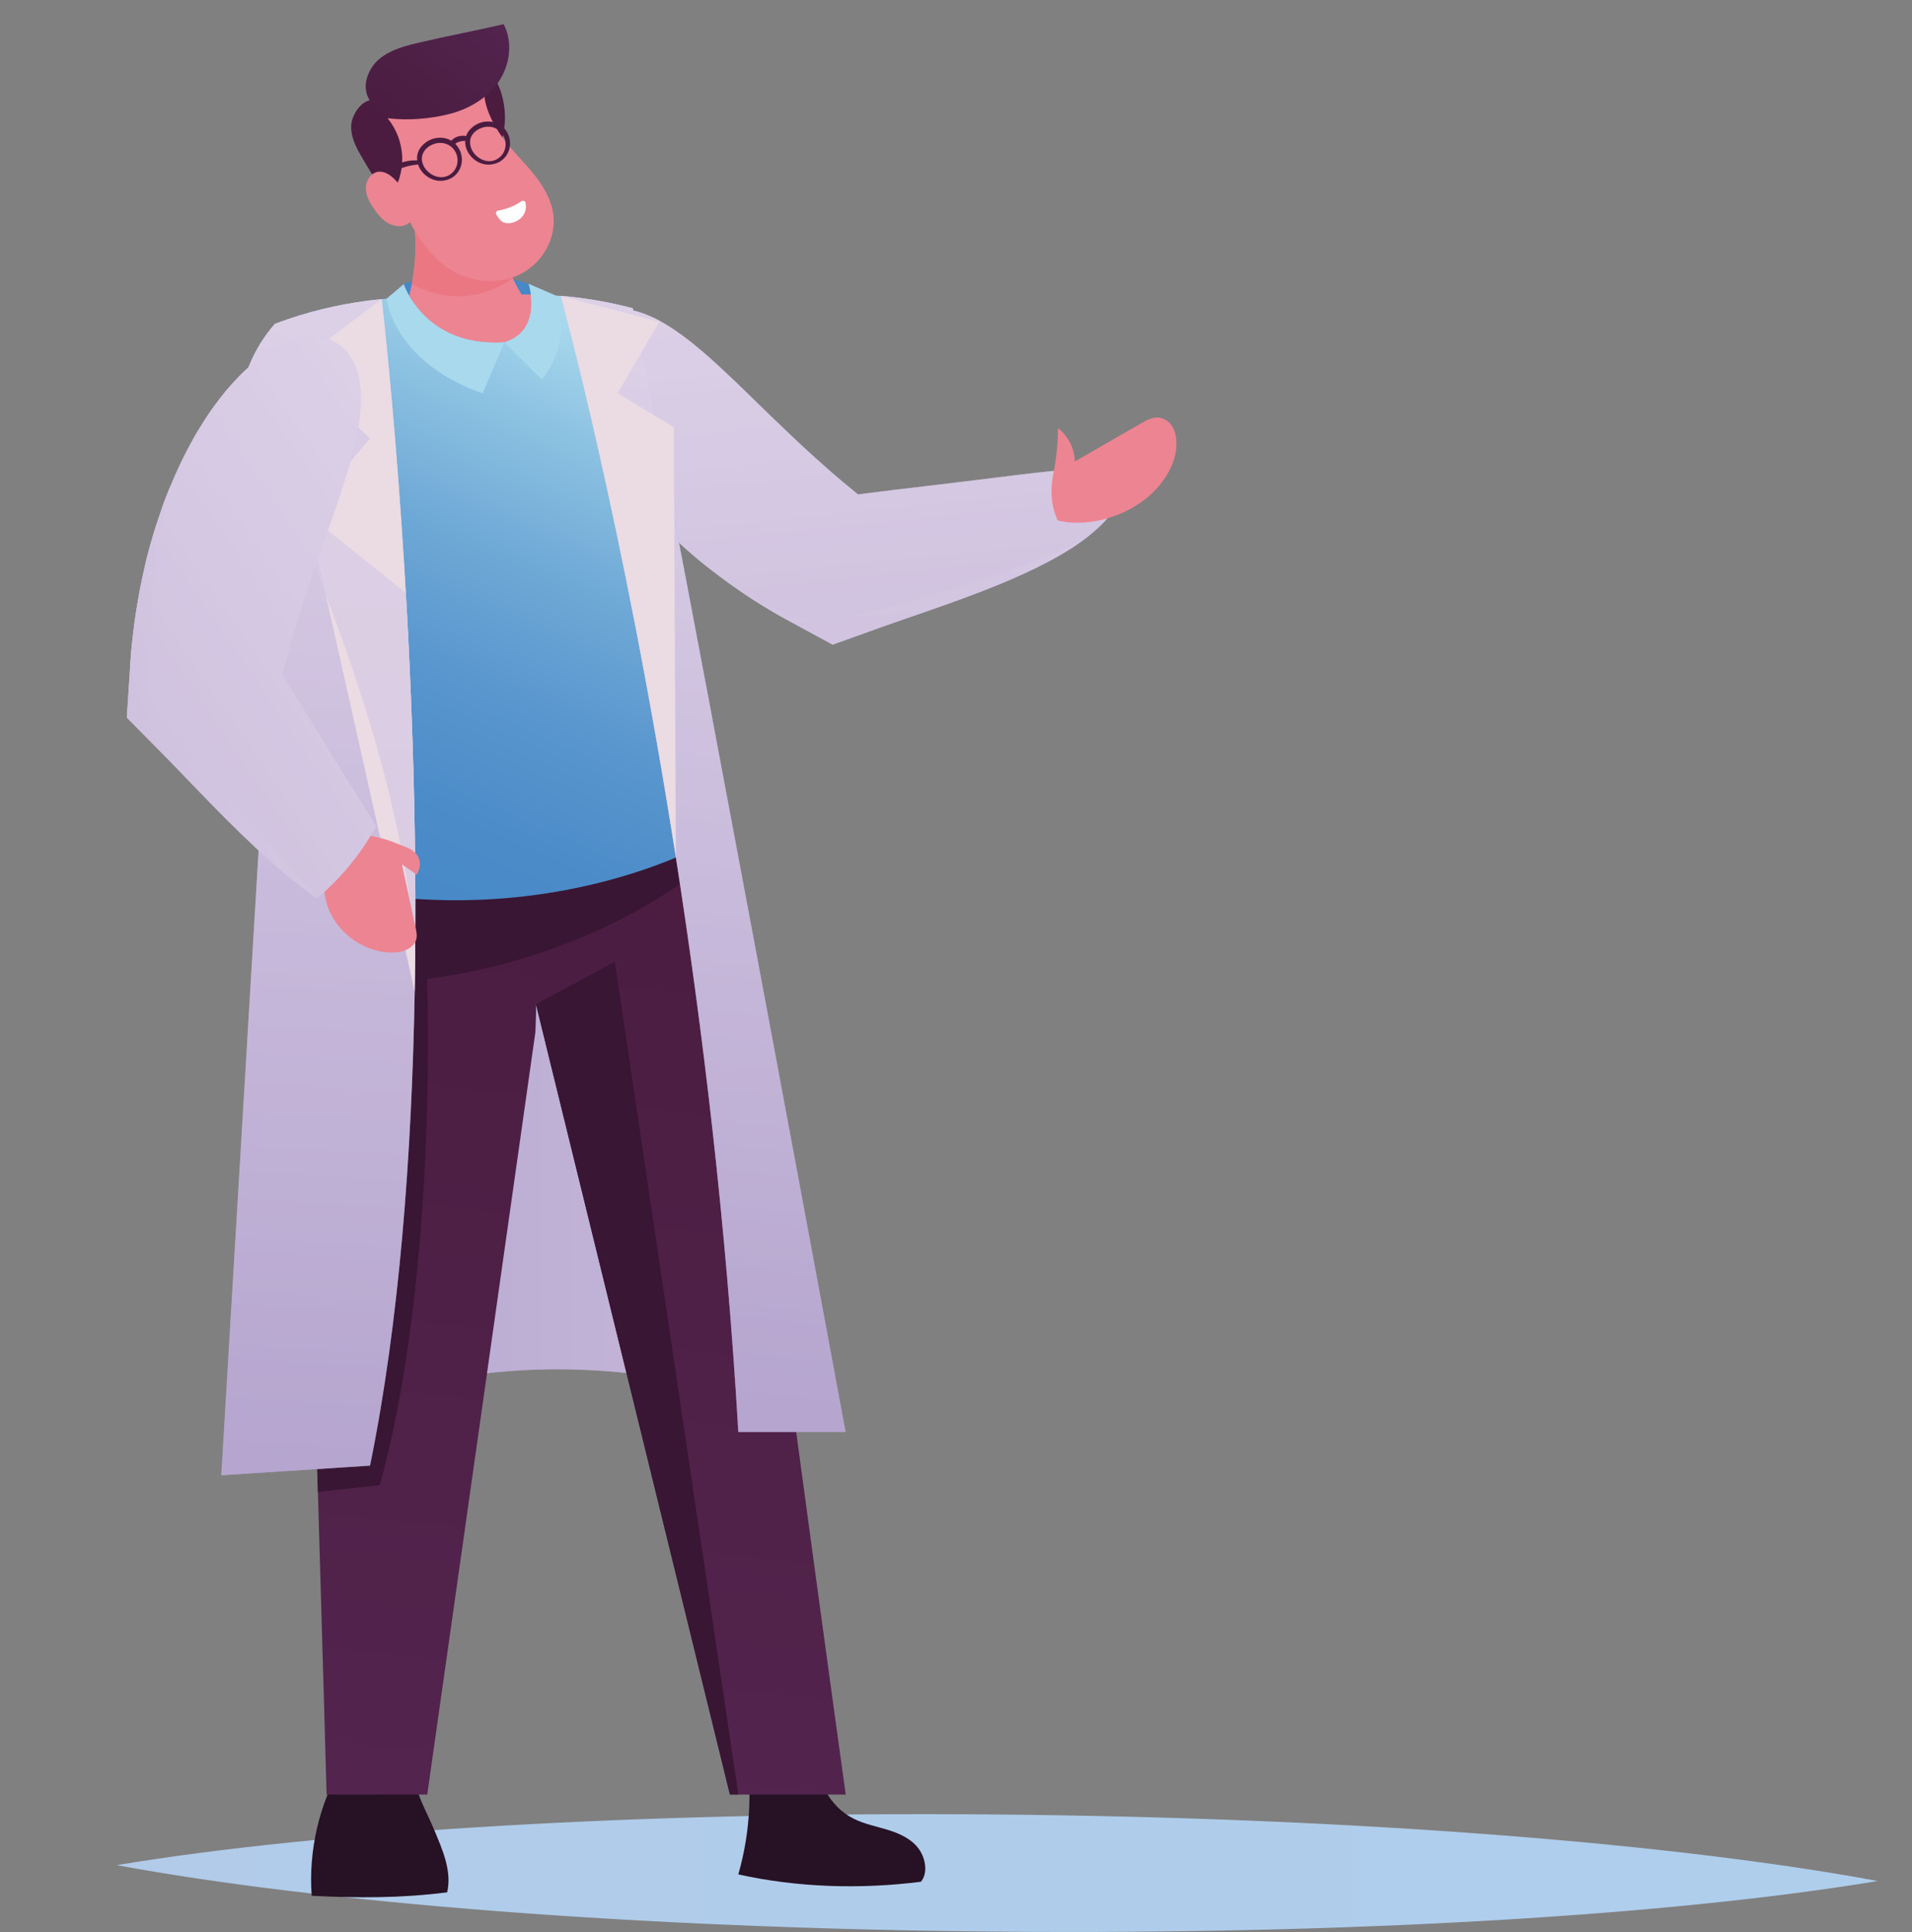 <?xml version="1.0" encoding="UTF-8"?><svg xmlns="http://www.w3.org/2000/svg" xmlns:xlink="http://www.w3.org/1999/xlink" viewBox="0 0 427.07 431.51"><rect x="0" y="0" width="427.07" height="431.51" fill="#808080" stroke="none"/><defs><style>.uuid-5374b38d-6655-49ad-8543-f7511715afd0{fill:url(#uuid-07a6addf-71a9-4147-998a-95e670f1b90c);}.uuid-5374b38d-6655-49ad-8543-f7511715afd0,.uuid-6209c7c8-571b-4603-adfa-a02c78ec8049,.uuid-e3840ca2-296a-49b2-bf0a-20099a296e12,.uuid-b6baf97a-f816-497f-a5d7-44fc4ac77642,.uuid-95c1d3ac-46e2-49d0-863c-47cbbeb4f6c7,.uuid-1a0b32ad-5931-4d32-851a-42ceaf041c59{opacity:.5;}.uuid-5374b38d-6655-49ad-8543-f7511715afd0,.uuid-6209c7c8-571b-4603-adfa-a02c78ec8049,.uuid-e3840ca2-296a-49b2-bf0a-20099a296e12,.uuid-b6baf97a-f816-497f-a5d7-44fc4ac77642,.uuid-1a0b32ad-5931-4d32-851a-42ceaf041c59{mix-blend-mode:screen;}.uuid-f9bd04ae-066f-42b0-8ba8-873fb7a07bfc{fill:#4b1c40;}.uuid-0ed9c978-eb1f-425d-9210-bca5e05ec5ba{fill:#fff;}.uuid-111a8b48-4bb2-412d-9803-8c40fa06be45{fill:#391633;}.uuid-48d040cf-ec03-4bb7-914b-db18729815ad{fill:url(#uuid-014cb0a7-b9e2-4b3f-aed6-479121bacf90);}.uuid-48d040cf-ec03-4bb7-914b-db18729815ad,.uuid-1d6fc555-8e75-4c5c-909c-98e59ac65ddb{mix-blend-mode:multiply;}.uuid-6209c7c8-571b-4603-adfa-a02c78ec8049{fill:url(#uuid-4ba15069-3cdb-4c98-9d5d-860a4c49a37b);}.uuid-917d715e-49eb-4e0c-a828-4a0addac588b{isolation:isolate;}.uuid-29d0b6c5-2b97-43d6-9956-195392c2df3a{fill:url(#uuid-4aeadc30-12f0-49b6-914c-cf3a2e0565ad);}.uuid-e3840ca2-296a-49b2-bf0a-20099a296e12{fill:url(#uuid-7712865c-e0cc-4313-ace0-e5ca89b2c049);}.uuid-f7066ebc-89f6-4291-8a44-3e38cbeb3399{fill:#eb7783;}.uuid-9055d272-04b1-4d36-be9a-5c019980190b{fill:#a9d9ed;}.uuid-c8f871cd-cea6-4ece-8a19-26d234cf7540{fill:url(#uuid-f75d2b47-f04c-44a5-ad95-d97774a05c7f);}.uuid-b6baf97a-f816-497f-a5d7-44fc4ac77642{fill:url(#uuid-304e00b4-7a18-4aec-b142-38cb6de66f3d);}.uuid-1e0d8810-3540-4f2d-9b9f-ac0e2e665dda{fill:url(#uuid-3f33809c-dc58-4ac6-9726-2e903415c638);}.uuid-8df9624c-650b-48e9-9454-1b6ff02c838d{fill:url(#uuid-680b5a51-2627-4e77-90f9-9f11ee365bb7);}.uuid-699a71c7-1c1d-42a9-8242-d89cda95755d{fill:#b5a5cf;}.uuid-83711a39-6252-4a31-909f-778173fe82bb{fill:#ebdbe3;}.uuid-1d6fc555-8e75-4c5c-909c-98e59ac65ddb{fill:url(#uuid-6c2fab6b-0ac8-48e8-8da6-0a5a2c3951dc);opacity:.75;}.uuid-f69f6082-3fa6-4821-86d5-fac387306c68{fill:#261224;}.uuid-95c1d3ac-46e2-49d0-863c-47cbbeb4f6c7{fill:url(#uuid-392a9c43-649f-4039-a12b-5529a036bc99);}.uuid-1a0b32ad-5931-4d32-851a-42ceaf041c59{fill:url(#uuid-2f83a43c-7c5f-4541-b402-692986b33d6e);}.uuid-9f8b03e6-91e8-4fff-8625-9bbe1a9e24d1{fill:#4788c7;}.uuid-a14d5a32-2bd5-4af5-959b-072679a24c6f{fill:url(#uuid-6ce3be1a-1118-4160-b4ae-a3b0c64dbce9);}.uuid-38dcbf7f-2856-4714-a57a-eb5e591a572c{fill:url(#uuid-4c53dacb-d813-4998-b954-d650e959bf2e);}.uuid-4666689f-4178-4758-bc29-e46ad8696fe2{fill:url(#uuid-e3b45a3a-a590-4ebb-867f-93a8916c9dff);}.uuid-c5247f19-732c-4cd2-92b9-2abd277a6c8f{fill:url(#uuid-84cb0973-59c5-4cdf-bd2b-f5bbdb100a9c);}.uuid-cc2b8b48-6292-4f2b-b320-0565ede5c9f8{fill:#ed8492;}.uuid-669ab8e0-a39b-430b-bfbc-eefd0f9a44c6{fill:url(#uuid-e04714f2-a9b8-463f-9d14-5e594b3a373d);}.uuid-d87ff2ec-7a9f-4c15-b119-d4d4fd22c65f{fill:#301d49;}</style><linearGradient id="uuid-014cb0a7-b9e2-4b3f-aed6-479121bacf90" x1="4154.58" y1="390.27" x2="1938.02" y2="425.29" gradientTransform="translate(2599.94) rotate(-180) scale(1 -1)" gradientUnits="userSpaceOnUse"><stop offset="0" stop-color="#ef9ab7"/><stop offset=".05" stop-color="#e89fbc"/><stop offset=".27" stop-color="#ceb4d2"/><stop offset=".5" stop-color="#bbc3e1"/><stop offset=".74" stop-color="#b0ccea"/><stop offset="1" stop-color="#adcfee"/></linearGradient><linearGradient id="uuid-3f33809c-dc58-4ac6-9726-2e903415c638" x1="2388.37" y1="313.91" x2="2413.81" y2="65.04" gradientTransform="translate(2599.94) rotate(-180) scale(1 -1)" gradientUnits="userSpaceOnUse"><stop offset="0" stop-color="#b5a5cf"/><stop offset="1" stop-color="#dcd0e7"/></linearGradient><linearGradient id="uuid-2f83a43c-7c5f-4541-b402-692986b33d6e" x1="2388.37" y1="313.91" x2="2413.81" y2="65.04" xlink:href="#uuid-3f33809c-dc58-4ac6-9726-2e903415c638"/><linearGradient id="uuid-07a6addf-71a9-4147-998a-95e670f1b90c" x1="-8144.42" y1="276.9" x2="-8004.95" y2="276.9" gradientTransform="translate(8193.84)" xlink:href="#uuid-3f33809c-dc58-4ac6-9726-2e903415c638"/><linearGradient id="uuid-84cb0973-59c5-4cdf-bd2b-f5bbdb100a9c" x1="2461.11" y1="180.47" x2="2485.86" y2="416.97" gradientTransform="translate(2599.94) rotate(-180) scale(1 -1)" gradientUnits="userSpaceOnUse"><stop offset="0" stop-color="#4b1c40"/><stop offset="1" stop-color="#53254f"/></linearGradient><linearGradient id="uuid-4c53dacb-d813-4998-b954-d650e959bf2e" x1="2521.11" y1="202.64" x2="2464.9" y2="74.67" gradientTransform="translate(2599.94) rotate(-180) scale(1 -1)" gradientUnits="userSpaceOnUse"><stop offset="0" stop-color="#4788c7"/><stop offset=".19" stop-color="#4b8bc8"/><stop offset=".4" stop-color="#5996ce"/><stop offset=".62" stop-color="#6fa9d6"/><stop offset=".84" stop-color="#8ec3e2"/><stop offset="1" stop-color="#a9d9ed"/></linearGradient><linearGradient id="uuid-4aeadc30-12f0-49b6-914c-cf3a2e0565ad" x1="-8113.84" y1="39.57" x2="-8085.48" y2="1.76" gradientTransform="translate(8193.84)" gradientUnits="userSpaceOnUse"><stop offset=".27" stop-color="#4b1c40"/><stop offset=".99" stop-color="#52244e"/><stop offset="1" stop-color="#53254f"/></linearGradient><linearGradient id="uuid-6ce3be1a-1118-4160-b4ae-a3b0c64dbce9" x1="2537.31" y1="327.69" x2="2521.38" y2="72.27" xlink:href="#uuid-3f33809c-dc58-4ac6-9726-2e903415c638"/><linearGradient id="uuid-7712865c-e0cc-4313-ace0-e5ca89b2c049" x1="2537.31" y1="327.69" x2="2521.38" y2="72.27" xlink:href="#uuid-3f33809c-dc58-4ac6-9726-2e903415c638"/><linearGradient id="uuid-f75d2b47-f04c-44a5-ad95-d97774a05c7f" x1="2455.81" y1="313.31" x2="2431.06" y2="83.39" xlink:href="#uuid-3f33809c-dc58-4ac6-9726-2e903415c638"/><linearGradient id="uuid-304e00b4-7a18-4aec-b142-38cb6de66f3d" x1="2455.81" y1="313.31" x2="2431.06" y2="83.39" xlink:href="#uuid-3f33809c-dc58-4ac6-9726-2e903415c638"/><linearGradient id="uuid-392a9c43-649f-4039-a12b-5529a036bc99" x1="2401.7" y1="322.17" x2="2394.83" y2="89.11" xlink:href="#uuid-3f33809c-dc58-4ac6-9726-2e903415c638"/><linearGradient id="uuid-e3b45a3a-a590-4ebb-867f-93a8916c9dff" x1="2538.72" y1="129.54" x2="2538.71" y2="129.22" xlink:href="#uuid-3f33809c-dc58-4ac6-9726-2e903415c638"/><linearGradient id="uuid-6c2fab6b-0ac8-48e8-8da6-0a5a2c3951dc" x1="2544.3" y1="920.26" x2="2516.94" y2="-7.16" xlink:href="#uuid-3f33809c-dc58-4ac6-9726-2e903415c638"/><linearGradient id="uuid-e04714f2-a9b8-463f-9d14-5e594b3a373d" x1="1884.12" y1="1399.87" x2="1911.86" y2="1128.46" gradientTransform="translate(2005.22 1256.77) rotate(-118.5) scale(1 -1)" xlink:href="#uuid-3f33809c-dc58-4ac6-9726-2e903415c638"/><linearGradient id="uuid-4ba15069-3cdb-4c98-9d5d-860a4c49a37b" x1="1884.12" y1="1399.87" x2="1911.86" y2="1128.46" gradientTransform="translate(2005.22 1256.77) rotate(-118.5) scale(1 -1)" xlink:href="#uuid-3f33809c-dc58-4ac6-9726-2e903415c638"/><linearGradient id="uuid-680b5a51-2627-4e77-90f9-9f11ee365bb7" x1="1923.98" y1="1358.28" x2="1892.98" y2="1142.53" gradientTransform="translate(2005.22 1256.77) rotate(-118.5) scale(1 -1)" xlink:href="#uuid-3f33809c-dc58-4ac6-9726-2e903415c638"/></defs><g class="uuid-917d715e-49eb-4e0c-a828-4a0addac588b"><g id="uuid-5ca6ca89-c61a-4801-806f-c75f61de8326"><g><path class="uuid-48d040cf-ec03-4bb7-914b-db18729815ad" d="M26.08,416.58c45.11,8.35,116.34,14.13,196.54,14.85,80.2,.72,151.53-3.76,196.78-11.31-45.11-8.36-116.34-14.13-196.54-14.85-80.2-.72-151.53,3.76-196.78,11.31Z"/><path class="uuid-1e0d8810-3540-4f2d-9b9f-ac0e2e665dda" d="M128.3,79.92c.11-2.33,.67-4.37,1.55-6.01,.88-1.64,2.11-2.9,3.62-3.74,1.52-.84,3.25-1.22,5.09-1.19,1.85,.02,3.77,.48,5.78,1.27,2.04,.77,4.08,1.94,6.24,3.37,1.07,.72,2.14,1.53,3.26,2.37,1.12,.85,2.2,1.8,3.37,2.77,1.16,.97,2.29,2.05,3.5,3.13,1.17,1.1,2.39,2.25,3.66,3.44,2.46,2.39,5.09,4.95,7.86,7.64,2.79,2.65,5.67,5.48,8.79,8.29,.76,.72,1.56,1.42,2.36,2.12,.81,.7,1.59,1.45,2.42,2.15,.83,.71,1.66,1.42,2.5,2.13,.84,.72,1.71,1.4,2.57,2.12l.8,.67c1.84-.26,3.66-.49,5.42-.7,2.16-.28,4.24-.53,6.29-.76,2.02-.24,4-.48,5.92-.71,3.79-.46,7.39-.89,10.75-1.3,1.66-.21,3.25-.42,4.8-.59,1.51-.21,2.99-.38,4.38-.54,1.37-.19,2.72-.32,3.97-.45,1.23-.15,2.43-.25,3.56-.33,1.09-.11,2.14-.17,3.13-.19,1-.02,1.87-.06,2.73-.02,1.74,.1,3.13,.26,4.33,.69,1.19,.42,2.14,1.06,2.71,1.94,.57,.89,.74,1.98,.46,3.28-.28,1.29-1.02,2.83-2.24,4.34-.61,.76-1.33,1.62-2.16,2.39-.83,.78-1.77,1.6-2.81,2.43-1.04,.78-2.17,1.58-3.4,2.4-1.23,.8-2.54,1.56-3.95,2.36-1.4,.78-2.87,1.52-4.43,2.3-1.55,.74-3.17,1.49-4.86,2.23-1.68,.72-3.44,1.47-5.24,2.17-1.8,.73-3.67,1.43-5.57,2.13-1.91,.73-3.85,1.4-5.85,2.11-1.97,.71-4.01,1.41-6.04,2.1-2.01,.7-4.06,1.41-6.15,2.14-1.99,.72-4.01,1.45-6.07,2.18l-5.37,1.93-6.94-3.77c-1.08-.59-2.17-1.18-3.27-1.78-.55-.3-1.1-.6-1.65-.9-.54-.32-1.08-.64-1.63-.96-4.78-2.79-9.25-5.86-13.37-9.06-4.17-3.16-7.88-6.58-11.3-9.96-3.34-3.45-6.36-6.88-8.86-10.35-1.29-1.7-2.4-3.44-3.46-5.12-1.07-1.66-1.95-3.37-2.79-4.99-.85-1.61-1.5-3.24-2.1-4.78-.61-1.53-1.07-3.06-1.43-4.5-.77-2.87-1-5.56-.9-7.88Z"/><path class="uuid-1a0b32ad-5931-4d32-851a-42ceaf041c59" d="M129.2,87.81c.36,1.45,.81,2.97,1.42,4.5,.61,1.54,1.26,3.18,2.1,4.79,.84,1.62,1.71,3.33,2.78,4.99,1.06,1.68,2.17,3.42,3.46,5.12,2.5,3.46,5.52,6.9,8.85,10.35,1.24,1.22,2.52,2.45,3.84,3.66h.01c2.32,2.16,4.8,4.28,7.45,6.29,1.9,1.48,3.88,2.92,5.93,4.32,.02,.01,.04,.02,.06,.04,2.37,1.63,4.83,3.2,7.38,4.7,.54,.32,1.09,.64,1.63,.96,.55,.3,1.1,.61,1.65,.9,1.09,.6,2.19,1.19,3.27,1.78l6.94,3.77,5.37-1.93c2.05-.74,4.08-1.47,6.06-2.19,2.09-.72,4.14-1.44,6.15-2.14,2.03-.69,4.07-1.4,6.04-2.1,2-.71,3.94-1.38,5.85-2.11,1.9-.69,3.77-1.4,5.57-2.13,1.8-.69,3.57-1.44,5.25-2.17,1.68-.74,3.31-1.49,4.86-2.23,1.56-.78,3.04-1.52,4.43-2.3,1.41-.79,2.72-1.55,3.95-2.35,1.24-.82,2.37-1.62,3.4-2.4,1.04-.83,1.98-1.64,2.81-2.43,.83-.77,1.55-1.63,2.16-2.39,1.22-1.51,1.96-3.05,2.24-4.34,.28-1.3,.11-2.39-.46-3.28s-1.52-1.53-2.71-1.95c-1.21-.43-2.6-.58-4.34-.68-.86-.05-1.73,0-2.73,.01-.99,.03-2.04,.08-3.14,.19-1.13,.08-2.32,.18-3.56,.33-1.25,.13-2.6,.26-3.97,.45-1.4,.16-2.88,.32-4.39,.54-1.55,.17-3.13,.38-4.8,.59-3.36,.41-6.96,.85-10.75,1.3-1.92,.23-3.9,.47-5.92,.71-2.06,.23-4.12,.48-6.29,.76-1.75,.2-3.57,.44-5.42,.69l-.8-.67c-.86-.72-1.74-1.4-2.58-2.12-.84-.72-1.67-1.42-2.5-2.13-.83-.7-1.61-1.44-2.42-2.15-.8-.7-1.59-1.4-2.36-2.12-3.12-2.81-6-5.64-8.79-8.28-2.77-2.69-5.4-5.25-7.86-7.64-1.27-1.19-2.48-2.34-3.66-3.44-1.21-1.08-2.34-2.15-3.5-3.12-1.17-.97-2.25-1.93-3.38-2.78-1.12-.85-2.19-1.65-3.26-2.37-2.16-1.42-4.19-2.6-6.24-3.37-2.01-.79-3.93-1.25-5.78-1.27-1.84-.03-3.57,.35-5.09,1.19-1.52,.84-2.75,2.1-3.63,3.73-.87,1.64-1.43,3.68-1.55,6.01-.1,2.33,.14,5.02,.91,7.89Z"/><path class="uuid-699a71c7-1c1d-42a9-8242-d89cda95755d" d="M188.89,319.83s-73.96-37.18-139.47,9.68l70.29-105.22,69.17,95.54Z"/><path class="uuid-5374b38d-6655-49ad-8543-f7511715afd0" d="M188.89,319.83s-73.96-37.18-139.47,9.68l70.29-105.22,69.17,95.54Z"/><path class="uuid-f69f6082-3fa6-4821-86d5-fac387306c68" d="M166.32,389.02c5.26-.81,11.64-.34,16.36,2.11-.81,6.03,2.58,12.4,8.04,15.1,2.38,1.18,5.03,1.69,7.56,2.46,2.54,.78,5.1,1.92,6.75,4,1.65,2.08,2.37,5.56,.67,7.6-13.53,1.71-27.48,1.3-40.79-1.64,2.76-9.59,3.24-19.82,1.41-29.63Z"/><path class="uuid-f69f6082-3fa6-4821-86d5-fac387306c68" d="M76.42,394.16c-5.13,8.78-7.54,19.12-6.8,29.26,10.27,.53,20.07,.54,30.26-.77,1.11-4.82-1.11-9.66-3.01-14.22-1.9-4.56-5.03-9.42-4.18-14.29-5.8-.15-10.48-.39-16.27,.02Z"/><path class="uuid-c5247f19-732c-4cd2-92b9-2abd277a6c8f" d="M162.38,199.31c-.41-3.62-.71-6.75-.94-9.26-.25-2.72-.38-4.74-.41-5.94-.08-.19-.15-.38-.23-.57-4.87-12.18-11.49-23.87-20.45-33.57-7.53-8.15-15.05-11.69-22.28-12.17-28.75-1.87-52.63,45.19-52.63,45.19,.17,2.66,.36,5.34,.57,8.05,.13,1.74,.27,4.31,.44,7.58,.22,4.47,.46,10.25,.73,17.01,.05,1.37,.11,2.77,.16,4.22,1.13,29.75,2.54,75.39,3.67,113.39,1.11,37.51,1.94,67.58,1.94,67.58h22.48s24.15-170.25,24.15-170.25l.14-6.27,43.33,176.52h25.85s-20.92-150.71-26.51-201.5Z"/><polygon class="uuid-111a8b48-4bb2-412d-9803-8c40fa06be45" points="163.03 400.81 119.71 224.28 137.33 214.79 164.92 400.81 163.03 400.81"/><path class="uuid-111a8b48-4bb2-412d-9803-8c40fa06be45" d="M95.4,218.66s2.57,65.36-10.56,113.05l-13.83,1.52c-1.12-38-2.54-83.65-3.67-113.39,0-.27-.02-.54-.03-.8,0-.27-.02-.53-.03-.79-.03-.89-.07-1.76-.1-2.62-.26-6.76-.51-12.54-.73-17.01-.16-3.27-.31-5.84-.44-7.58-.2-2.71-.39-5.39-.57-8.05,0,0,23.88-47.05,52.63-45.19,7.23,.47,14.75,4.02,22.28,12.17,8.96,9.7,15.58,21.4,20.45,33.57,.08,.19,.16,.38,.23,.57,.02,1.2,.15,3.22,.41,5.94-8.08,7.16-30.2,23.77-66.07,28.62h.02Z"/><path class="uuid-9f8b03e6-91e8-4fff-8625-9bbe1a9e24d1" d="M90.19,63.46s11.28-5.56,27.88-.07l3.83,7.21-9.23,5.87-22.79-4.63,.3-8.37Z"/><path class="uuid-d87ff2ec-7a9f-4c15-b119-d4d4fd22c65f" d="M119.71,224.28l-.13,6.28c-.15-2.51-.11-4.62,.13-6.28Z"/><path class="uuid-38dcbf7f-2856-4714-a57a-eb5e591a572c" d="M61.38,129.29l-.32,.06c.11-.01,.21-.03,.32-.04h0c1.17-.17,2.36-.37,3.57-.61l.04,56.33v10.57c.76,.23,1.51,.47,2.28,.68,8.2,2.38,16.79,3.86,25.51,4.48h0c19.74,1.37,40.13-1.76,58.2-9.22,1.51-.63,3.01-1.29,4.49-1.97,1.72-.79,3.41-1.63,5.07-2.5,.65-.34,1.29-.69,1.93-1.03l-2.44-17.94-1.2-9.09c-8.02-42.5-15.08-79.32-17.24-89.03-.03-.1-.05-.2-.07-.3-.07-.3-.13-.56-.19-.8-.47-.12-.93-.24-1.39-.36-.67-.16-1.32-.32-1.97-.47-.71-.16-1.42-.31-2.11-.45-.08-.01-.17-.03-.24-.05-.07-.01-.13-.03-.2-.03-.23-.05-.46-.09-.68-.13-.88-.17-1.74-.32-2.57-.45-.69-.11-1.36-.21-2.02-.3-.08-.01-.16-.02-.25-.03-.17-.02-.33-.04-.49-.07-.67-.08-1.33-.16-1.97-.23h0s0,0-.01,0c-.37-.04-.74-.08-1.09-.11-.36-.04-.71-.07-1.06-.1-1.85-.15-3.5-.23-4.89-.27-3.13-.08-4.98,.05-4.98,.05-.35,.36-.69,.74-.99,1.11-.43-.1-.85-.21-1.26-.3-.25-.06-.5-.12-.74-.18s-.48-.1-.71-.17c-.6-.14-1.19-.29-1.79-.43-1.41,.74-2.92,1.51-4.45,2.3h0c-.11,.05-.21,.12-.32,.18-.03,.01-.08,.03-.1,.04-.53,.28-1.07,.56-1.62,.84-.43,.22-.85,.44-1.27,.66-.05,.02-.1,.06-.15,.08-.19-.06-.36-.11-.53-.16-.17-.06-.34-.11-.5-.16-.32-.1-.63-.22-.93-.34-.27-.1-.54-.21-.79-.32-.26-.11-.51-.21-.75-.32-.13-.05-.25-.1-.37-.15-.38-.16-.74-.32-1.13-.47-.12-.05-.25-.1-.38-.16-.13-.04-.26-.09-.41-.14-.26-.09-.54-.19-.83-.28-.15-.05-.3-.1-.45-.13-.03,.01-.08,.02-.11,.05-.04,.02-.1,.05-.16,.06-.3,.14-.89,.39-1.72,.74-.49-.59-1.05-1.16-1.65-1.73,0,0-1.07-.03-2.96,.08-.85,.05-1.89,.12-3.07,.23h-.01c-.8,.08-1.66,.17-2.59,.28-.36,.05-.73,.1-1.11,.15-5.4,.73-12.55,2.19-20.16,5.1-18.93,21.57-.34,56.33,0,56.95Z"/><path class="uuid-cc2b8b48-6292-4f2b-b320-0565ede5c9f8" d="M91.4,66.05c2.3,4.03,8.26,11.25,21.28,10.41,6.08-1.88,6.31-7.44,5.89-10.68-.84,0-1.52,0-2.05,.03-.01-.04-.03-.06-.04-.08h0c-.46-.74-.88-1.5-1.28-2.26-.23-.43-.45-.88-.66-1.32-.91-1.92-1.63-3.9-2.13-5.92-7.45-1.65-14.37-4.76-20.38-9.47,1.03,5.45,1.01,11.09-.02,16.55,0,.03,0,.07-.02,.09-.17,.89-.37,1.78-.6,2.66Z"/><path class="uuid-f9bd04ae-066f-42b0-8ba8-873fb7a07bfc" d="M110.13,16.78c2.92,4.67,3.48,10.75,1.46,15.87-1.71-3.26-3.37-6.57-5.08-9.83-.52-1-1.06-2.08-.89-3.19,.16-1.04,.92-1.9,1.82-2.44,.9-.54,1.68-.16,2.7-.41Z"/><path class="uuid-f7066ebc-89f6-4291-8a44-3e38cbeb3399" d="M114.54,62.15c-.41,.3-.83,.59-1.26,.85-3.17,1.99-6.89,3.12-10.63,3.18-.99,.02-1.97-.04-2.95-.17-.29-.04-.58-.08-.86-.13-2.4-.42-4.73-1.27-6.84-2.49,0-.03,.02-.06,.02-.1,1.04-5.45,1.05-11.09,.02-16.55,6.01,4.71,12.93,7.83,20.38,9.47,.5,2.02,1.22,4,2.13,5.92Z"/><path class="uuid-cc2b8b48-6292-4f2b-b320-0565ede5c9f8" d="M90.15,46.74c.13,.3,.27,.59,.41,.89,2.54,5.29,5.98,10.45,11.16,13.21,4.6,2.45,10.44,2.66,15,.13,4.56-2.52,7.54-7.85,6.88-13.02-.44-3.49-2.38-6.61-4.6-9.33-2.22-2.72-4.79-5.16-6.84-8.01-2.05-2.86-4.19-6.99-3.99-10.5l-.47-.11c-8.52-2-16.98-.37-23.45,5.57,.8,7.32,2.8,14.5,5.89,21.18Z"/><path class="uuid-0ed9c978-eb1f-425d-9210-bca5e05ec5ba" d="M111.27,47.05c1.86-.33,3.65-1.05,5.22-2.11,.35-.23,.82-.04,.9,.37,.19,1.02,.04,2.05-.61,2.91-.83,1.1-2.23,1.74-3.61,1.63-1.09-.08-1.75-.97-2.31-1.94-.2-.35,0-.8,.4-.87Z"/><g><path class="uuid-9055d272-04b1-4d36-be9a-5c019980190b" d="M90.19,63.46s4.54,14.16,22.49,13l-4.87,11.37s-18.42-5.37-21.48-21.12l3.86-3.25Z"/><path class="uuid-9055d272-04b1-4d36-be9a-5c019980190b" d="M118.07,63.39l6.06,2.61c4.15,10.69-3.12,18.78-3.12,18.78l-8.33-8.32c8.75-2.71,5.39-13.07,5.39-13.07Z"/></g><path class="uuid-29d0b6c5-2b97-43d6-9956-195392c2df3a" d="M87.14,43.98c1.84-2.56,2.8-5.73,2.7-8.88s-1.27-6.25-3.26-8.69c4.5,.53,9.24,.18,13.64-.91s8.58-3.5,11.14-7.23c2.56-3.73,3.25-8.87,1.13-12.87-6.24,1.46-12.31,2.58-18.55,4.04-3.31,.77-6.76,1.62-9.34,3.84-2.57,2.22-3.91,6.28-2.02,9.11-2.21,.5-4.08,3.5-4.14,5.77-.07,2.27,.93,4.43,2.06,6.4,1.85,3.21,3.98,6.86,6.64,9.43Z"/><path class="uuid-a14d5a32-2bd5-4af5-959b-072679a24c6f" d="M61.38,129.3l-11.96,200.21,33.23-2.16c6.59-32.24,9.33-69.65,9.98-105.89,.12-6.96,.17-13.89,.15-20.71-.19-71.84-7.53-133.94-7.53-133.94-.8,.08-1.66,.17-2.59,.28-.36,.05-.73,.1-1.11,.15-5.4,.73-12.55,2.19-20.16,5.1-18.93,21.57-.34,56.33,0,56.95h0Z"/><path class="uuid-e3840ca2-296a-49b2-bf0a-20099a296e12" d="M49.42,329.51l33.23-2.16c6.59-32.24,9.33-69.65,9.98-105.89,.05-2.58,.08-5.16,.1-7.72,.04-4.36,.06-8.7,.05-12.99-.07-24.61-.97-48.09-2.12-68.31-2.23-38.8-5.4-65.63-5.4-65.63-.8,.08-1.66,.17-2.59,.28-.36,.05-.73,.1-1.11,.15-5.4,.73-12.55,2.19-20.16,5.1-18.93,21.57-.34,56.33,0,56.95h0s-11.96,200.22-11.96,200.22Z"/><path class="uuid-c8f871cd-cea6-4ece-8a19-26d234cf7540" d="M125.27,66.1s13.97,50.46,25.7,125.41c0,.01,0,.02,0,.02,5.89,37.68,11.23,81.55,13.94,128.31h23.97s0-.03-.02-.1c0-.04-.01-.1-.03-.17-.98-5.31-16.81-90.65-30.01-160.59-8.02-42.5-15.08-79.32-17.24-89.03-.03-.1-.05-.2-.07-.3-.07-.3-.13-.56-.19-.8-.47-.12-.93-.24-1.39-.36-.67-.16-1.32-.32-1.97-.47-.71-.16-1.42-.31-2.11-.45-.08-.01-.17-.03-.24-.05-.07-.01-.13-.03-.2-.03-.23-.05-.46-.09-.68-.13-.87-.17-1.73-.32-2.57-.45-.69-.11-1.36-.21-2.02-.3-.08-.01-.16-.02-.25-.03-.17-.02-.33-.04-.49-.07-.67-.08-1.33-.16-1.97-.23h0s0,0-.01,0c-.37-.04-.74-.08-1.09-.11-.36-.03-.71-.06-1.06-.09Z"/><path class="uuid-b6baf97a-f816-497f-a5d7-44fc4ac77642" d="M125.27,66.1s13.97,50.46,25.7,125.41c0,.01,0,.02,0,.02,5.89,37.68,11.23,81.55,13.94,128.31h23.97s0-.03-.02-.1c0-.04-.01-.1-.03-.17-.98-5.31-16.81-90.65-30.01-160.59-8.02-42.5-15.08-79.32-17.24-89.03-.03-.1-.05-.2-.07-.3-.07-.3-.13-.56-.19-.8-.47-.12-.93-.24-1.39-.36-.67-.16-1.32-.32-1.97-.47-.71-.16-1.42-.31-2.11-.45-.08-.01-.17-.03-.24-.05-.07-.01-.13-.03-.2-.03-.23-.05-.46-.09-.68-.13-.87-.17-1.73-.32-2.57-.45-.69-.11-1.36-.21-2.02-.3-.08-.01-.16-.02-.25-.03-.17-.02-.33-.04-.49-.07-.67-.08-1.33-.16-1.97-.23h0s0,0-.01,0c-.37-.04-.74-.08-1.09-.11-.36-.03-.71-.06-1.06-.09Z"/><path class="uuid-83711a39-6252-4a31-909f-778173fe82bb" d="M150.97,191.52s0,0,0-.02c-11.72-74.94-25.7-125.41-25.7-125.41l22,5.79-9.32,15.95,12.56,7.57,.46,96.11Z"/><path class="uuid-83711a39-6252-4a31-909f-778173fe82bb" d="M92.62,221.45l-23.98-107.01,14-16.52-17.2-16.16,19.8-14.96s7.35,62.09,7.53,133.94c.02,6.83-.03,13.75-.15,20.71Z"/><path class="uuid-f9bd04ae-066f-42b0-8ba8-873fb7a07bfc" d="M84.85,39.93v.08s.08,.09,.08,.09c.03,.01,.07,.04,.14,.05,.03,0,.07,0,.12-.02,.04,0,.09-.04,.16-.08,.12-.07,.27-.18,.48-.33,.03-.02,.06-.05,.1-.07,.09-.07,.2-.15,.32-.23,.07-.05,.14-.1,.22-.16,.3-.22,.66-.45,1.05-.68h0c.1-.07,.2-.13,.3-.18,.13-.06,.25-.13,.37-.19,.03-.01,.06-.03,.08-.04,.45-.23,.89-.42,1.33-.59,.11-.04,.23-.09,.35-.12,.02,0,.03-.01,.05-.02,.47-.16,.97-.3,1.47-.41,.57-.12,1.12-.2,1.59-.25l.31-.04c.39,1.15,1.19,2.16,2.27,2.83,1.09,.7,2.4,.98,3.61,.75,.27-.05,.53-.12,.76-.2,.36-.12,.69-.28,.98-.45,.53-.33,1-.78,1.36-1.31,.71-1.02,.98-2.39,.72-3.66-.13-.65-.37-1.25-.73-1.77-.19-.31-.42-.58-.66-.82,.25-.19,.54-.34,.84-.44,.03-.01,.06-.02,.1-.04,.45-.13,.92-.16,1.28-.17-.02,.43,.03,.87,.14,1.34,.32,1.21,1.1,2.29,2.18,3.04,1.06,.74,2.37,1.07,3.57,.89,.35-.06,.68-.14,.99-.24,.28-.09,.54-.21,.79-.35,.47-.26,.91-.63,1.26-1.06,.06-.06,.11-.13,.16-.19,.01-.03,.03-.05,.05-.07,.72-.99,1.02-2.28,.82-3.56-.1-.65-.32-1.27-.65-1.8-.14-.24-.29-.45-.46-.65-.25-.31-.55-.57-.85-.78-.18-.13-.37-.24-.58-.34h0c-.38-.21-.79-.35-1.21-.44-.03,0-.07-.02-.1-.02-.18-.03-.35-.06-.53-.07-.13,0-.28-.01-.42-.02-.29,0-.59,.02-.88,.05-.3,.05-.6,.13-.89,.22-.3,.1-.6,.23-.87,.39h0c-.59,.32-1.11,.74-1.55,1.25-.34,.38-.59,.84-.76,1.34-.63-.11-1.24-.08-1.81,.09-.05,.01-.09,.03-.13,.04-.53,.18-1.01,.5-1.36,.9-.51-.29-1.06-.49-1.63-.59-.64-.1-1.28-.09-1.94,.03-.22,.05-.44,.11-.66,.18-1.01,.35-1.9,.97-2.57,1.81-.42,.53-.7,1.16-.8,1.83-.07,.36-.07,.75-.02,1.15-.03,0-.13-.01-.13-.01-.52-.02-1.13,.01-1.76,.1-.35,.06-.71,.14-1.05,.23h0c-.23,.06-.47,.13-.7,.21-.11,.04-.23,.09-.33,.12-.03,0-.05,.02-.08,.03-.65,.26-1.27,.57-1.87,.95-.53,.35-1,.72-1.37,1.09t-.01,0s-.04,.05-.07,.07c-.38,.38-.75,.83-.88,1.13h0c-.04,.08-.05,.16-.05,.21Zm20.17-8.63c0-.08,.03-.15,.04-.23,.02-.07,.04-.13,.06-.2,.13-.4,.33-.76,.62-1.08,.09-.11,.16-.2,.24-.26,.11-.11,.2-.19,.3-.25l.11-.09c.07-.05,.14-.1,.2-.14l.34-.2s.01,0,.01-.01c.23-.12,.47-.22,.72-.3,.23-.09,.46-.15,.7-.18,.34-.06,.67-.07,1.01-.05,.17,.02,.33,.04,.49,.07,.03,0,.05,0,.07,.02,.14,.03,.26,.07,.4,.11,.25,.09,.49,.2,.73,.34h0c.07,.04,.12,.07,.18,.11,.4,.25,.75,.6,1.04,1.06,.08,.12,.16,.25,.22,.38,.16,.32,.28,.67,.35,1.03,.04,.2,.07,.41,.08,.62,.03,.66-.11,1.31-.4,1.89-.04,.08-.08,.17-.12,.25-.04,.07-.08,.14-.13,.2-.45,.66-1.12,1.17-1.88,1.43-.23,.08-.46,.13-.7,.16-2.03,.22-4.16-1.34-4.62-3.43-.1-.44-.11-.86-.05-1.23Zm-10.73,3.57c.1-.48,.3-.91,.61-1.31l.06-.07c.06-.07,.12-.14,.18-.21,.1-.11,.18-.19,.27-.25l.11-.09c.06-.06,.13-.11,.2-.16l.32-.22c.29-.16,.61-.3,.91-.41,.16-.06,.34-.11,.5-.14,.51-.1,1.02-.12,1.51-.04,.46,.07,.94,.24,1.4,.51,.14,.08,.27,.17,.41,.28,.24,.19,.47,.44,.68,.73,.29,.39,.51,.87,.64,1.39,.25,1.03,.08,2.11-.46,2.97-.44,.71-1.16,1.28-1.96,1.55-.18,.06-.37,.11-.56,.14-1.99,.29-4.17-1.15-4.75-3.16l-.02-.08c-.02-.08-.04-.15-.05-.23-.09-.44-.08-.86,0-1.22Z"/><path class="uuid-cc2b8b48-6292-4f2b-b320-0565ede5c9f8" d="M88.9,40.84c-.61-.66-1.23-1.33-1.99-1.82s-1.67-.79-2.56-.63c-1.61,.29-2.65,2.04-2.63,3.68,.02,1.64,.85,3.16,1.77,4.51,.71,1.05,1.51,2.06,2.52,2.81,1.02,.75,2.28,1.24,3.54,1.11,1.26-.12,2.48-.93,2.89-2.13-1.56-2.43-2.94-4.71-3.55-7.54Z"/><path class="uuid-95c1d3ac-46e2-49d0-863c-47cbbeb4f6c7" d="M165.13,131.88c2.37,1.63,4.83,3.2,7.38,4.7,.54,.32,1.09,.64,1.63,.96,.55,.3,1.1,.61,1.65,.9,1.09,.6,2.19,1.19,3.27,1.78l6.94,3.77,5.37-1.93c2.05-.74,4.08-1.47,6.06-2.19,2.09-.72,4.14-1.44,6.15-2.14,2.03-.69,4.07-1.4,6.04-2.1,2-.71,3.94-1.38,5.85-2.11,1.9-.69,3.77-1.4,5.57-2.13,1.8-.69,3.57-1.44,5.25-2.17,1.68-.74,3.31-1.49,4.86-2.23,1.56-.78,3.04-1.52,4.43-2.3,1.41-.79,2.72-1.55,3.95-2.35,1.24-.82,2.37-1.62,3.4-2.4-19.39,10.24-54.85,18.3-56.92,18.45-7.25,.53-14.75-2.71-20.88-6.51Z"/><path class="uuid-cc2b8b48-6292-4f2b-b320-0565ede5c9f8" d="M235.23,106.12c.7-3.55,1.07-7.07,1.09-10.52,2.32,1.88,3.66,4.53,3.76,7.47,4.97-2.86,9.94-5.72,14.91-8.58,.73-.42,1.47-.84,2.28-1.06,2.71-.74,4.58,1.15,5.15,3.08,1.42,4.83-1.44,11.09-6.97,15.25-5.53,4.17-13.41,6-19.2,4.47-.12-.25-.23-.5-.33-.76-1.12-2.85-1.34-6.05-.69-9.34Z"/><path class="uuid-4666689f-4178-4758-bc29-e46ad8696fe2" d="M61.38,129.29l-.32,.06c.11-.01,.21-.03,.32-.04h0Z"/><path class="uuid-1d6fc555-8e75-4c5c-909c-98e59ac65ddb" d="M63.28,110.49s27.03,56.71,29.45,103.25c.04-4.36,.06-8.7,.05-12.99-.07-24.61-.97-48.09-2.12-68.31l-27.37-21.94Z"/><g><path class="uuid-cc2b8b48-6292-4f2b-b320-0565ede5c9f8" d="M76.81,186.45c-4.23,4.25-5.61,11.08-3.38,16.64,2.24,5.56,7.96,9.53,13.95,9.68,2.4,.06,5.32-.94,5.67-3.31,.1-.71-.05-1.42-.2-2.12-1.02-4.76-2.04-9.52-3.06-14.29l3.28,2.31s.58-.85,.7-1.98c.14-1.26-.28-2.87-2.71-4.04-.51-.19-1.01-.38-1.51-.58-.35-.13-.7-.28-1.05-.42-3.37-1.41-7.04-2.08-10.69-1.95-.34,.01-.67,.03-1,.06Z"/><g><path class="uuid-669ab8e0-a39b-430b-bfbc-eefd0f9a44c6" d="M58.75,79.42c-.59,.42-1.17,.88-1.76,1.36-1.23,.99-2.49,2.1-3.69,3.37-.76,.79-1.54,1.62-2.3,2.5-.46,.52-.91,1.07-1.35,1.65-.15,.19-.3,.38-.45,.57-.74,.97-1.51,1.97-2.24,3.02-.29,.43-.58,.86-.86,1.3-.14,.22-.28,.44-.43,.66-.29,.45-.57,.9-.86,1.36-.29,.45-.57,.92-.86,1.4-.28,.48-.56,.96-.83,1.45-.14,.24-.27,.49-.4,.74-1.66,2.96-3.17,6.19-4.59,9.61-.48,1.15-.94,2.31-1.4,3.5-.15,.43-.31,.86-.46,1.3-.46,1.31-.91,2.65-1.35,4,0,0,0,.01-.01,.02-.45,1.41-.89,2.85-1.3,4.32-.16,.54-.31,1.08-.45,1.63-.15,.58-.3,1.15-.44,1.73-.19,.75-.36,1.5-.52,2.26-.15,.68-.3,1.35-.45,2.03-.12,.58-.25,1.16-.36,1.74-.1,.47-.19,.94-.27,1.42-.15,.8-.3,1.61-.43,2.42,0,.03-.01,.05-.01,.08-.09,.53-.18,1.06-.26,1.59-.06,.36-.11,.71-.16,1.06-.1,.63-.18,1.26-.27,1.89-.09,.67-.17,1.34-.25,2.01-.11,.87-.2,1.74-.29,2.62-.03,.27-.05,.54-.08,.8-.04,.4-.08,.8-.11,1.19-.04,.66-.09,1.32-.13,1.98-.09,1.31-.17,2.62-.25,3.93l-.54,8.34,4.24,4.29c1.62,1.64,3.23,3.26,4.8,4.85,1.62,1.68,3.22,3.33,4.79,4.96,1.57,1.64,3.15,3.28,4.7,4.85h0c.79,.81,1.55,1.6,2.32,2.37,.77,.78,1.53,1.55,2.31,2.3,1.51,1.51,3.02,2.99,4.53,4.4,.73,.71,1.48,1.41,2.22,2.08,.74,.68,1.48,1.34,2.2,1.98,.36,.33,.72,.64,1.09,.96,.72,.63,1.44,1.24,2.15,1.84,.35,.3,.7,.59,1.06,.88,1.44,1.16,2.81,2.24,4.18,3.23,.64,.46,1.26,.91,1.89,1.33,5.36-4.46,9.86-9.95,13.18-16.08-.72-1.18-1.48-2.43-2.29-3.68-.84-1.41-1.76-2.84-2.7-4.34-.47-.76-.95-1.54-1.44-2.32-.48-.79-.98-1.59-1.49-2.4-.75-1.22-1.52-2.47-2.31-3.73-.27-.43-.53-.86-.8-1.28-.54-.87-1.08-1.76-1.64-2.65-.55-.89-1.11-1.8-1.67-2.72-.85-1.4-1.72-2.81-2.62-4.24-.3-.48-.6-.96-.91-1.45-.24-.4-.49-.8-.75-1.2-.5-.81-1.02-1.63-1.55-2.45-.26-.41-.52-.82-.79-1.24l.29-1.07c.31-1.14,.57-2.29,.89-3.42,.31-1.12,.63-2.24,.94-3.34,.07-.28,.16-.56,.24-.83,.16-.55,.34-1.09,.5-1.63,.09-.27,.16-.54,.24-.81h0c.16-.55,.32-1.09,.48-1.62,.16-.53,.32-1.07,.5-1.59,.25-.8,.5-1.59,.75-2.38,.25-.78,.5-1.55,.76-2.3,.51-1.53,1.03-3.03,1.53-4.52,.34-.99,.67-1.96,.99-2.92,.17-.48,.34-.96,.51-1.43,1.16-3.33,2.28-6.5,3.33-9.5,.58-1.74,1.14-3.42,1.68-5.04,.12-.41,.25-.82,.37-1.22,.25-.81,.5-1.59,.74-2.37,.12-.39,.23-.77,.33-1.15,.41-1.56,.84-3.02,1.16-4.48,.31-1.45,.61-2.84,.83-4.19,.2-1.35,.35-2.65,.44-3.89,.03-.51,.06-1.01,.07-1.5,.01-.71,0-1.41-.05-2.09-.14-2.28-.55-4.33-1.35-6.12-.71-1.6-1.69-2.96-2.96-4.01-.14-.12-.29-.24-.44-.35-.37-.26-.76-.51-1.16-.72-.61-.32-1.25-.57-1.92-.76-.45-.12-.91-.22-1.39-.27-.24-.03-.48-.05-.73-.06-.49-.03-.99-.02-1.51,0-1.55,.1-3.23,.49-4.95,1.18-.2,.08-.41,.17-.61,.26-.41,.18-.83,.38-1.24,.59-1.16,.59-2.36,1.31-3.55,2.16Z"/><path class="uuid-6209c7c8-571b-4603-adfa-a02c78ec8049" d="M58.75,79.42c-.59,.42-1.17,.88-1.76,1.36-1.23,.99-2.49,2.1-3.69,3.37-.76,.79-1.54,1.62-2.3,2.5-.46,.53-.91,1.07-1.35,1.64-.14,.19-.29,.38-.44,.57-.74,.97-1.51,1.97-2.24,3.02-.29,.42-.58,.85-.86,1.29-.14,.22-.29,.45-.43,.67-.29,.45-.57,.89-.86,1.36-.29,.45-.57,.92-.86,1.4-.28,.47-.56,.95-.83,1.45-.14,.24-.27,.49-.4,.74-1.66,2.96-3.17,6.19-4.59,9.61-.48,1.14-.94,2.31-1.4,3.49-.15,.44-.31,.86-.46,1.31-.46,1.31-.91,2.65-1.35,4,0,0,0,.01-.01,.02-.45,1.41-.89,2.85-1.3,4.32-.16,.54-.31,1.08-.45,1.63-.15,.58-.3,1.15-.44,1.73-.19,.75-.36,1.5-.52,2.26-.15,.68-.3,1.35-.45,2.03-.12,.58-.25,1.16-.36,1.74-.1,.47-.19,.94-.27,1.42-.15,.8-.3,1.61-.43,2.42,0,.02,0,.05-.01,.08-.09,.53-.18,1.06-.26,1.59-.06,.36-.11,.71-.16,1.06-.1,.63-.18,1.26-.27,1.89-.09,.67-.17,1.34-.25,2.01-.11,.87-.2,1.74-.29,2.62-.03,.27-.05,.54-.08,.8-.04,.4-.08,.79-.11,1.19-.05,.66-.09,1.32-.14,1.99-.09,1.31-.17,2.62-.25,3.93l-.54,8.34,4.24,4.29c1.62,1.64,3.23,3.26,4.8,4.85,1.62,1.68,3.22,3.33,4.79,4.96,1.57,1.64,3.15,3.28,4.7,4.85h0c.79,.81,1.55,1.6,2.32,2.37,.77,.78,1.53,1.55,2.31,2.3,1.51,1.51,3.02,2.99,4.53,4.4,.73,.71,1.48,1.41,2.22,2.08,.74,.68,1.47,1.35,2.19,1.99,.36,.32,.73,.64,1.09,.95,.72,.63,1.44,1.24,2.15,1.84,.35,.3,.7,.59,1.06,.88,1.44,1.16,2.81,2.24,4.18,3.23,.64,.46,1.26,.91,1.89,1.33,5.36-4.46,9.86-9.95,13.18-16.08-.72-1.18-1.48-2.43-2.29-3.68-.84-1.41-1.76-2.84-2.7-4.34-.47-.76-.95-1.54-1.44-2.32-.48-.79-.98-1.59-1.49-2.4-.75-1.22-1.52-2.47-2.31-3.73-.26-.43-.52-.86-.79-1.29-.54-.87-1.09-1.75-1.64-2.65-.55-.89-1.11-1.8-1.67-2.72-.85-1.4-1.72-2.81-2.62-4.24-.3-.48-.61-.96-.91-1.45-.24-.4-.49-.8-.74-1.21-.5-.81-1.02-1.63-1.55-2.45-.26-.41-.52-.82-.79-1.24l.29-1.07c.31-1.14,.57-2.29,.89-3.42,.31-1.12,.63-2.24,.94-3.34,.07-.28,.16-.55,.24-.83,.16-.55,.34-1.09,.5-1.63,.08-.28,.16-.55,.24-.82,.16-.54,.32-1.08,.48-1.61,.16-.53,.33-1.06,.51-1.59,.25-.8,.5-1.6,.75-2.38,.25-.78,.5-1.55,.76-2.3,.51-1.54,1.02-3.04,1.53-4.52,.33-.99,.67-1.96,1-2.92,.17-.48,.33-.96,.5-1.44,1.16-3.33,2.28-6.5,3.33-9.5,.58-1.74,1.14-3.42,1.68-5.04,.12-.41,.25-.82,.37-1.22,.25-.81,.5-1.59,.74-2.37,.12-.39,.23-.77,.33-1.15,.41-1.56,.84-3.02,1.16-4.48,.31-1.45,.61-2.84,.83-4.19,.2-1.35,.35-2.65,.44-3.89,.03-.51,.06-1.01,.07-1.5,.01-.71,0-1.41-.05-2.09-.14-2.28-.55-4.33-1.35-6.12-.71-1.6-1.69-2.96-2.96-4.01-.15-.12-.3-.23-.45-.34-.37-.27-.76-.51-1.16-.73-.61-.32-1.25-.57-1.92-.76-.45-.12-.91-.22-1.39-.27-.24-.03-.48-.06-.73-.07-.49-.03-.99-.02-1.51,0-1.55,.1-3.23,.49-4.95,1.18-.2,.08-.41,.17-.61,.26-.41,.18-.83,.38-1.24,.59-1.17,.59-2.36,1.31-3.55,2.16Z"/><path class="uuid-8df9624c-650b-48e9-9454-1b6ff02c838d" d="M38.12,108.41c-.48,1.14-.94,2.31-1.4,3.49-.15,.44-.31,.86-.46,1.31-.46,1.31-.91,2.65-1.35,4,0,0,0,.01-.01,.02-.45,1.41-.89,2.85-1.3,4.32-.16,.54-.31,1.08-.45,1.63-.15,.58-.3,1.15-.44,1.73-.19,.75-.36,1.5-.52,2.26-.15,.68-.3,1.35-.45,2.03-.12,.58-.25,1.16-.36,1.74-.1,.47-.19,.94-.27,1.42-.15,.8-.3,1.61-.43,2.42,0,.02,0,.05-.01,.08-.09,.53-.18,1.06-.26,1.59-.06,.36-.11,.71-.16,1.06-.1,.63-.18,1.26-.27,1.89-.09,.67-.17,1.34-.25,2.01-.11,.87-.2,1.74-.29,2.62-.03,.27-.05,.54-.08,.8-.04,.4-.08,.79-.11,1.19-.05,.66-.09,1.32-.14,1.99-.09,1.31-.17,2.62-.25,3.93l-.54,8.34,4.24,4.29c1.62,1.64,3.23,3.26,4.8,4.85,1.62,1.68,3.22,3.33,4.79,4.96,1.57,1.64,3.15,3.28,4.7,4.85h0c.79,.81,1.55,1.6,2.32,2.37,.77,.78,1.53,1.55,2.31,2.3,1.51,1.51,3.02,2.99,4.53,4.4,.73,.71,1.48,1.41,2.22,2.08,.74,.68,1.47,1.35,2.19,1.99,.36,.32,.73,.64,1.09,.95,.72,.63,1.44,1.24,2.15,1.84,.35,.3,.7,.59,1.06,.88,1.44,1.16,2.81,2.24,4.18,3.23,.64,.46,1.26,.91,1.89,1.33l-37.1-42.15s-1.47-30.12,4.43-50.05Z"/></g></g></g></g></g></svg>